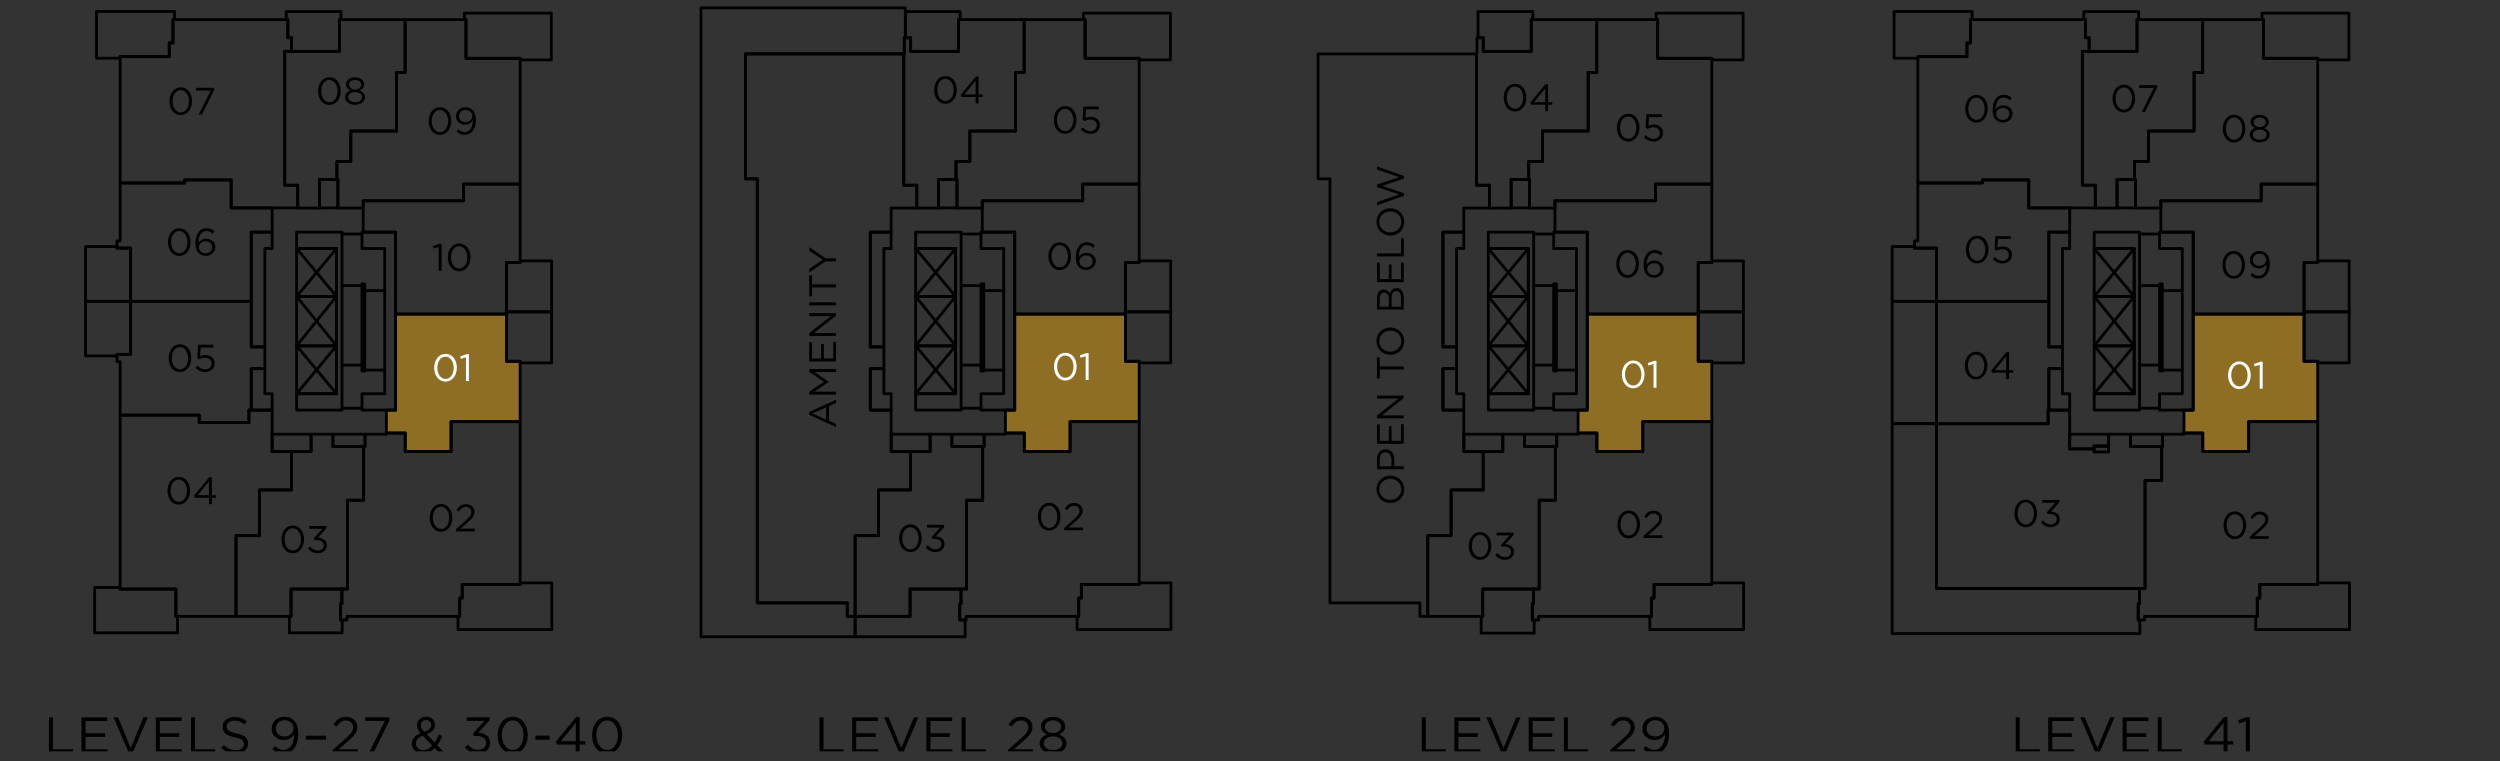 <?xml version="1.0" encoding="UTF-8"?> <svg xmlns="http://www.w3.org/2000/svg" xmlns:xlink="http://www.w3.org/1999/xlink" id="Layer_2" data-name="Layer 2" viewBox="0 0 255.12 77.7"><rect x="0" y="0" width="255.12" height="77.7" fill="#333333" stroke="none"/><defs><style> .cls-1 { clip-path: url(#clippath); } .cls-2, .cls-3, .cls-4, .cls-5 { stroke-width: 0px; } .cls-2, .cls-6 { fill: none; } .cls-3 { fill: #000; } .cls-4 { fill: #8e6e25; fill-rule: evenodd; } .cls-6 { stroke: #000; stroke-linecap: round; stroke-linejoin: round; stroke-width: .29px; } .cls-5 { fill: #fff; } </style><clipPath id="clippath"><rect class="cls-2" width="255.12" height="76.67"></rect></clipPath></defs><g id="Layer_1-2" data-name="Layer 1"><g><polygon class="cls-4" points="53.08 36.87 51.68 36.87 51.68 32.05 40.37 32.05 40.37 41.85 39.43 41.85 39.43 44.19 41.35 44.19 41.35 46.07 46.03 46.07 46.03 43.03 53.08 43.03 53.08 36.87"></polygon><polygon class="cls-4" points="116.22 36.87 114.82 36.87 114.82 32.05 103.51 32.05 103.51 41.85 102.56 41.85 102.56 44.19 104.49 44.19 104.49 46.07 109.16 46.07 109.16 43.03 116.22 43.03 116.22 36.87"></polygon><polygon class="cls-4" points="174.69 36.87 173.3 36.87 173.3 32.05 161.98 32.05 161.98 41.85 161.04 41.85 161.04 44.19 162.96 44.19 162.96 46.07 167.64 46.07 167.64 43.03 174.69 43.03 174.69 36.87"></polygon><polygon class="cls-4" points="236.52 36.87 235.12 36.87 235.12 32.05 223.81 32.05 223.81 41.85 222.87 41.85 222.87 44.19 224.79 44.19 224.79 46.07 229.47 46.07 229.47 43.03 236.52 43.03 236.52 36.87"></polygon><polygon class="cls-6" points="25.64 41.85 25.64 37.62 27.03 37.62 27.03 40.18 27.77 40.18 27.77 41.85 25.64 41.85"></polygon><polygon class="cls-6" points="25.64 35.4 25.64 23.69 27.77 23.69 27.77 25.36 27.03 25.36 27.03 35.4 25.64 35.4"></polygon><polygon class="cls-6" points="34.34 40.18 30.27 40.18 30.27 41.85 34.9 41.85 34.9 23.69 30.27 23.69 30.27 25.36 34.34 25.36 34.34 40.18"></polygon><polygon class="cls-6" points="40.37 41.85 36.94 41.85 36.94 40.18 39.26 40.18 39.26 25.36 36.94 25.36 36.94 23.69 40.37 23.69 40.37 41.85"></polygon><rect class="cls-6" x="36.94" y="28.97" width=".28" height="8.89"></rect><polygon class="cls-6" points="13.33 30.75 25.64 30.75 25.64 35.4 27.03 35.4 27.03 37.62 25.64 37.62 25.64 41.85 25.4 41.85 25.4 43.12 20.33 43.12 20.33 42.36 12.26 42.36 12.26 36.9 11.94 36.9 11.94 36.16 13.33 36.16 13.33 30.75"></polygon><polygon class="cls-6" points="12.26 42.36 20.33 42.36 20.33 43.12 25.4 43.12 25.4 41.85 27.77 41.85 27.77 46.09 29.74 46.09 29.74 50 26.47 50 26.47 54.66 24.08 54.66 24.08 62.9 17.95 62.9 17.95 60.11 12.26 60.11 12.26 42.36"></polygon><polygon class="cls-6" points="29.7 62.9 24.09 62.9 24.09 54.66 26.47 54.66 26.47 50 29.74 50 29.74 46.09 31.74 46.09 31.74 44.31 33.97 44.31 33.97 45.56 37.11 45.56 37.11 51.05 35.46 51.05 35.46 60.11 29.7 60.11 29.7 62.9"></polygon><polygon class="cls-6" points="37.11 45.56 37.25 45.56 37.25 44.31 39.43 44.31 39.43 44.19 41.35 44.19 41.35 46.07 46.03 46.07 46.03 43.03 53.08 43.03 53.08 59.64 47.17 59.64 47.17 61.03 46.91 61.03 46.91 62.9 35.41 62.9 35.41 63.27 34.76 63.27 34.76 61.61 34.89 61.61 34.89 60.11 35.46 60.11 35.46 51.05 37.11 51.05 37.11 45.56"></polygon><polygon class="cls-6" points="40.37 32.05 51.68 32.05 51.68 36.87 53.08 36.87 53.08 43.03 46.03 43.03 46.03 46.07 41.35 46.07 41.35 44.19 39.43 44.19 39.43 41.85 40.37 41.85 40.37 32.05"></polygon><polygon class="cls-6" points="40.37 32.05 40.37 23.69 37.06 23.69 37.06 20.49 47.31 20.49 47.31 18.78 53.08 18.78 53.08 26.78 51.68 26.78 51.68 32.05 40.37 32.05"></polygon><rect class="cls-6" x="32.6" y="18.31" width="1.88" height="2.91"></rect><polygon class="cls-6" points="34.48 21.23 34.48 18.31 34.38 18.31 34.38 16.48 35.8 16.48 35.8 13.37 40.46 13.37 40.46 7.4 41.34 7.4 41.34 2 47.55 2 47.55 5.95 53.08 5.95 53.08 18.78 47.31 18.78 47.31 20.49 37.06 20.49 37.06 21.23 34.48 21.23"></polygon><polygon class="cls-6" points="32.6 21.23 30.38 21.23 30.38 18.9 29.06 18.9 29.06 5.24 34.64 5.24 34.64 2 41.34 2 41.34 7.4 40.46 7.4 40.46 13.37 35.8 13.37 35.8 16.48 34.38 16.48 34.38 18.31 32.6 18.31 32.6 21.23"></polygon><polygon class="cls-6" points="17.65 2 29.37 2 29.37 3.85 29.75 3.85 29.75 5.24 29.05 5.24 29.05 18.9 30.38 18.9 30.38 21.22 23.59 21.22 23.59 18.36 18.85 18.36 18.85 18.67 12.26 18.67 12.26 5.78 17.27 5.78 17.27 4.38 17.65 4.38 17.65 2"></polygon><polygon class="cls-6" points="13.33 30.75 13.33 25.32 11.94 25.32 11.94 24.58 12.26 24.58 12.26 18.67 18.85 18.67 18.85 18.36 23.59 18.36 23.59 21.22 27.77 21.22 27.77 23.69 25.64 23.69 25.64 30.75 13.33 30.75"></polygon><rect class="cls-6" x="33.97" y="44.31" width="3.28" height="1.24"></rect><rect class="cls-6" x="27.77" y="44.31" width="3.98" height="1.77"></rect><rect class="cls-6" x="30.27" y="35.29" width="4.08" height="4.89"></rect><rect class="cls-6" x="30.27" y="30.25" width="4.08" height="5.05"></rect><rect class="cls-6" x="30.27" y="25.36" width="4.08" height="4.89"></rect><line class="cls-6" x1="34.9" y1="41.66" x2="36.94" y2="41.66"></line><line class="cls-6" x1="34.9" y1="23.88" x2="36.94" y2="23.88"></line><polygon class="cls-6" points="88.81 41.85 88.81 37.62 90.2 37.62 90.2 40.18 90.94 40.18 90.94 41.85 88.81 41.85"></polygon><polygon class="cls-6" points="88.81 35.4 88.81 23.69 90.94 23.69 90.94 25.36 90.2 25.36 90.2 35.4 88.81 35.4"></polygon><polygon class="cls-6" points="97.52 40.18 93.44 40.18 93.44 41.85 98.08 41.85 98.08 23.69 93.44 23.69 93.44 25.36 97.52 25.36 97.52 40.18"></polygon><polygon class="cls-6" points="103.55 41.85 100.11 41.85 100.11 40.18 102.43 40.18 102.43 25.36 100.11 25.36 100.11 23.69 103.55 23.69 103.55 41.85"></polygon><rect class="cls-6" x="100.11" y="28.97" width=".28" height="8.89"></rect><polygon class="cls-6" points="92.87 62.9 87.26 62.9 87.26 54.66 89.65 54.66 89.65 50 92.92 50 92.92 46.09 94.92 46.09 94.92 44.31 97.14 44.31 97.14 45.56 100.28 45.56 100.28 51.05 98.63 51.05 98.63 60.11 92.87 60.11 92.87 62.9"></polygon><polygon class="cls-6" points="100.28 45.56 100.43 45.56 100.43 44.31 102.6 44.31 102.6 44.19 104.53 44.19 104.53 46.07 109.2 46.07 109.2 43.03 116.25 43.03 116.25 59.64 110.35 59.64 110.35 61.03 110.08 61.03 110.08 62.9 98.59 62.9 98.59 63.27 97.94 63.27 97.94 61.61 98.07 61.61 98.07 60.11 98.63 60.11 98.63 51.05 100.28 51.05 100.28 45.56"></polygon><polygon class="cls-6" points="103.55 32.05 114.86 32.05 114.86 36.87 116.25 36.87 116.25 43.03 109.2 43.03 109.2 46.07 104.53 46.07 104.53 44.19 102.6 44.19 102.6 41.85 103.55 41.85 103.55 32.05"></polygon><polygon class="cls-6" points="103.55 32.05 103.55 23.69 100.24 23.69 100.24 20.49 110.49 20.49 110.49 18.78 116.25 18.78 116.25 26.78 114.86 26.78 114.86 32.05 103.55 32.05"></polygon><rect class="cls-6" x="95.77" y="18.31" width="1.88" height="2.91"></rect><polygon class="cls-6" points="97.66 21.23 97.66 18.31 97.56 18.31 97.56 16.48 98.97 16.48 98.97 13.37 103.63 13.37 103.63 7.4 104.51 7.4 104.51 2 110.73 2 110.73 5.95 116.25 5.95 116.25 18.78 110.49 18.78 110.49 20.49 100.24 20.49 100.24 21.23 97.66 21.23"></polygon><polygon class="cls-6" points="95.77 21.23 93.56 21.23 93.56 18.9 92.23 18.9 92.23 5.5 92.28 5.5 92.28 3.85 92.93 3.85 92.93 5.24 97.82 5.24 97.82 2 104.51 2 104.51 7.4 103.63 7.4 103.63 13.37 98.97 13.37 98.97 16.48 97.56 16.48 97.56 18.31 95.77 18.31 95.77 21.23"></polygon><rect class="cls-6" x="97.14" y="44.31" width="3.28" height="1.24"></rect><rect class="cls-6" x="90.94" y="44.31" width="3.98" height="1.77"></rect><rect class="cls-6" x="93.44" y="35.29" width="4.08" height="4.89"></rect><rect class="cls-6" x="93.44" y="30.25" width="4.08" height="5.05"></rect><rect class="cls-6" x="93.44" y="25.36" width="4.08" height="4.89"></rect><line class="cls-6" x1="98.08" y1="41.66" x2="100.11" y2="41.66"></line><line class="cls-6" x1="98.08" y1="23.88" x2="100.11" y2="23.88"></line><polygon class="cls-6" points="90.94 23.69 90.94 21.23 93.56 21.23 93.56 18.9 92.23 18.9 92.23 5.5 76.07 5.5 76.07 18.25 77.28 18.25 77.28 61.52 86.46 61.52 86.46 62.9 87.26 62.9 87.26 54.66 89.65 54.66 89.65 50 92.92 50 92.92 46.09 90.94 46.09 90.94 41.85 88.81 41.85 88.81 37.62 90.2 37.62 90.2 35.4 88.81 35.4 88.81 23.69 90.94 23.69"></polygon><polygon class="cls-6" points="209.08 41.85 209.08 37.62 210.47 37.62 210.47 40.18 211.21 40.18 211.21 41.85 209.08 41.85"></polygon><polygon class="cls-6" points="209.08 35.4 209.08 23.69 211.21 23.69 211.21 25.36 210.47 25.36 210.47 35.4 209.08 35.4"></polygon><polygon class="cls-6" points="217.79 40.18 213.71 40.18 213.71 41.85 218.34 41.85 218.34 23.69 213.71 23.69 213.71 25.36 217.79 25.36 217.79 40.18"></polygon><polygon class="cls-6" points="223.81 41.85 220.38 41.85 220.38 40.18 222.7 40.18 222.7 25.36 220.38 25.36 220.38 23.69 223.81 23.69 223.81 41.85"></polygon><rect class="cls-6" x="220.38" y="28.97" width=".28" height="8.89"></rect><polygon class="cls-6" points="220.59 45.56 220.69 45.56 220.69 44.31 222.87 44.31 222.87 44.19 224.79 44.19 224.79 46.07 229.47 46.07 229.47 43.03 236.52 43.03 236.52 59.64 230.61 59.64 230.61 61.03 230.35 61.03 230.35 62.9 218.85 62.9 218.85 63.27 218.2 63.27 218.2 61.61 218.33 61.61 218.33 60.05 218.9 60.05 218.9 49.03 220.59 49.03 220.59 45.56"></polygon><polygon class="cls-6" points="223.81 32.05 235.13 32.05 235.13 36.87 236.52 36.87 236.52 43.03 229.47 43.03 229.47 46.07 224.79 46.07 224.79 44.19 222.87 44.19 222.87 41.85 223.81 41.85 223.81 32.05"></polygon><polygon class="cls-6" points="223.81 32.05 223.81 23.69 220.51 23.69 220.51 20.49 230.75 20.49 230.75 18.78 236.52 18.78 236.52 26.78 235.13 26.78 235.13 32.05 223.81 32.05"></polygon><rect class="cls-6" x="216.04" y="18.31" width="1.88" height="2.91"></rect><polygon class="cls-6" points="217.92 21.23 217.92 18.31 217.82 18.31 217.82 16.48 219.24 16.48 219.24 13.37 223.9 13.37 223.9 7.4 224.78 7.4 224.78 2 230.99 2 230.99 5.95 236.52 5.95 236.52 18.78 230.75 18.78 230.75 20.49 220.51 20.49 220.51 21.23 217.92 21.23"></polygon><polygon class="cls-6" points="216.04 21.23 213.82 21.23 213.82 18.9 212.5 18.9 212.5 5.24 218.08 5.24 218.08 2 224.78 2 224.78 7.4 223.9 7.4 223.9 13.37 219.24 13.37 219.24 16.48 217.82 16.48 217.82 18.31 216.04 18.31 216.04 21.23"></polygon><polygon class="cls-6" points="201.09 2 212.82 2 212.82 3.85 213.19 3.85 213.19 5.24 212.5 5.24 212.5 18.9 213.82 18.9 213.82 21.22 207.03 21.22 207.03 18.36 202.3 18.36 202.3 18.67 195.71 18.67 195.71 5.78 200.72 5.78 200.72 4.38 201.09 4.38 201.09 2"></polygon><polygon class="cls-6" points="197.62 30.75 197.62 25.32 195.38 25.32 195.38 24.58 195.71 24.58 195.71 18.67 202.3 18.67 202.3 18.36 207.03 18.36 207.03 21.22 211.21 21.22 211.21 23.69 209.08 23.69 209.08 30.75 197.62 30.75"></polygon><rect class="cls-6" x="217.41" y="44.31" width="3.28" height="1.24"></rect><rect class="cls-6" x="213.71" y="35.29" width="4.08" height="4.89"></rect><rect class="cls-6" x="213.71" y="30.25" width="4.08" height="5.05"></rect><rect class="cls-6" x="213.71" y="25.36" width="4.08" height="4.89"></rect><line class="cls-6" x1="218.34" y1="41.66" x2="220.38" y2="41.66"></line><line class="cls-6" x1="218.34" y1="23.88" x2="220.38" y2="23.88"></line><polygon class="cls-6" points="197.62 30.75 209.08 30.75 209.08 35.4 210.47 35.4 210.47 37.62 209.08 37.62 209.08 41.85 209.01 41.85 209.01 43.24 197.62 43.24 197.62 30.75"></polygon><polygon class="cls-6" points="197.62 43.24 209.01 43.24 209.01 41.85 211.21 41.85 211.21 45.81 213.69 45.81 213.69 45.52 215.18 45.52 215.18 44.31 217.41 44.31 217.41 45.56 220.6 45.56 220.6 49.03 218.9 49.03 218.9 60.05 197.62 60.05 197.62 43.24"></polygon><rect class="cls-6" x="213.69" y="45.52" width="1.49" height=".6"></rect><polygon class="cls-6" points="215.18 44.31 211.21 44.31 211.21 45.81 213.69 45.81 213.69 45.52 215.18 45.52 215.18 44.31"></polygon><polygon class="cls-6" points="147.25 41.85 147.25 37.62 148.64 37.62 148.64 40.18 149.38 40.18 149.38 41.85 147.25 41.85"></polygon><polygon class="cls-6" points="147.25 35.4 147.25 23.69 149.38 23.69 149.38 25.36 148.64 25.36 148.64 35.4 147.25 35.4"></polygon><polygon class="cls-6" points="155.96 40.18 151.88 40.18 151.88 41.85 156.51 41.85 156.51 23.69 151.88 23.69 151.88 25.36 155.96 25.36 155.96 40.18"></polygon><polygon class="cls-6" points="161.98 41.85 158.55 41.85 158.55 40.18 160.87 40.18 160.87 25.36 158.55 25.36 158.55 23.69 161.98 23.69 161.98 41.85"></polygon><rect class="cls-6" x="158.55" y="28.97" width=".28" height="8.89"></rect><polygon class="cls-6" points="151.31 62.9 145.7 62.9 145.7 54.66 148.08 54.66 148.08 50 151.35 50 151.35 46.09 153.36 46.09 153.36 44.31 155.58 44.31 155.58 45.56 158.72 45.56 158.72 51.05 157.07 51.05 157.07 60.11 151.31 60.11 151.31 62.9"></polygon><polygon class="cls-6" points="158.72 45.56 158.87 45.56 158.87 44.31 161.04 44.31 161.04 44.19 162.96 44.19 162.96 46.07 167.64 46.07 167.64 43.03 174.69 43.03 174.69 59.64 168.79 59.64 168.79 61.03 168.52 61.03 168.52 62.9 157.02 62.9 157.02 63.27 156.37 63.27 156.37 61.61 156.5 61.61 156.5 60.11 157.07 60.11 157.07 51.05 158.72 51.05 158.72 45.56"></polygon><polygon class="cls-6" points="161.98 32.05 173.3 32.05 173.3 36.87 174.69 36.87 174.69 43.03 167.64 43.03 167.64 46.07 162.96 46.07 162.96 44.19 161.04 44.19 161.04 41.85 161.98 41.85 161.98 32.05"></polygon><polygon class="cls-6" points="161.98 32.05 161.98 23.69 158.68 23.69 158.68 20.49 168.93 20.49 168.93 18.78 174.69 18.78 174.69 26.78 173.3 26.78 173.3 32.05 161.98 32.05"></polygon><rect class="cls-6" x="154.21" y="18.31" width="1.88" height="2.91"></rect><polygon class="cls-6" points="156.09 21.23 156.09 18.31 156 18.31 156 16.48 157.41 16.48 157.41 13.37 162.07 13.37 162.07 7.4 162.95 7.4 162.95 2 169.16 2 169.16 5.95 174.69 5.95 174.69 18.78 168.93 18.78 168.93 20.49 158.68 20.49 158.68 21.23 156.09 21.23"></polygon><polygon class="cls-6" points="154.21 21.23 152 21.23 152 18.9 150.67 18.9 150.67 5.5 150.72 5.5 150.72 3.85 151.36 3.85 151.36 5.24 156.26 5.24 156.26 2 162.95 2 162.95 7.4 162.07 7.4 162.07 13.37 157.41 13.37 157.41 16.48 156 16.48 156 18.31 154.21 18.31 154.21 21.23"></polygon><rect class="cls-6" x="155.58" y="44.31" width="3.28" height="1.24"></rect><rect class="cls-6" x="149.38" y="44.31" width="3.98" height="1.77"></rect><rect class="cls-6" x="151.88" y="35.29" width="4.08" height="4.89"></rect><rect class="cls-6" x="151.88" y="30.25" width="4.08" height="5.05"></rect><rect class="cls-6" x="151.88" y="25.36" width="4.08" height="4.89"></rect><line class="cls-6" x1="156.51" y1="41.66" x2="158.55" y2="41.66"></line><line class="cls-6" x1="156.51" y1="23.88" x2="158.55" y2="23.88"></line><polygon class="cls-6" points="149.38 23.69 149.38 21.23 152 21.23 152 18.9 150.67 18.9 150.67 5.5 134.51 5.5 134.51 18.25 135.72 18.25 135.72 61.52 144.9 61.52 144.9 62.9 145.7 62.9 145.7 54.66 148.08 54.66 148.08 50 151.36 50 151.36 46.09 149.38 46.09 149.38 41.85 147.25 41.85 147.25 37.62 148.64 37.62 148.64 35.4 147.25 35.4 147.25 23.69 149.38 23.69"></polygon><polygon class="cls-6" points="56.26 1.34 47.39 1.34 47.39 2 47.55 2 47.55 5.95 53.08 5.95 53.08 6.11 56.26 6.11 56.26 1.34"></polygon><polygon class="cls-6" points="56.29 26.62 53.08 26.62 53.08 26.78 51.68 26.78 51.68 31.82 56.29 31.82 56.29 26.62"></polygon><polygon class="cls-6" points="56.29 31.82 51.68 31.82 51.68 36.87 53.08 36.87 53.08 37.03 56.29 37.03 56.29 31.82"></polygon><polygon class="cls-6" points="56.31 59.48 53.08 59.48 53.08 59.64 47.17 59.64 47.17 61.03 46.91 61.03 46.91 62.9 46.74 62.9 46.74 64.25 56.31 64.25 56.31 59.48"></polygon><polygon class="cls-6" points="34.92 63.27 34.76 63.27 34.76 61.61 34.89 61.61 34.89 60.11 29.7 60.11 29.7 62.9 29.53 62.9 29.53 64.58 34.92 64.58 34.92 63.27"></polygon><polygon class="cls-6" points="17.95 60.11 12.26 60.11 12.26 59.95 9.66 59.95 9.66 64.58 18.12 64.58 18.12 62.9 17.95 62.9 17.95 60.11"></polygon><polygon class="cls-6" points="13.33 30.75 8.73 30.75 8.73 36.32 11.94 36.32 11.94 36.16 13.33 36.16 13.33 30.75"></polygon><polygon class="cls-6" points="13.33 25.32 11.94 25.32 11.94 25.16 8.73 25.16 8.73 30.75 13.33 30.75 13.33 25.32"></polygon><polygon class="cls-6" points="17.65 2 17.81 2 17.81 1.17 9.85 1.17 9.85 5.94 12.26 5.94 12.26 5.78 17.27 5.78 17.27 4.38 17.65 4.38 17.65 2"></polygon><polygon class="cls-6" points="34.64 2 34.8 2 34.8 1.18 29.21 1.18 29.21 2 29.37 2 29.37 3.85 29.75 3.85 29.75 5.24 34.64 5.24 34.64 2"></polygon><line class="cls-6" x1="34.9" y1="29.15" x2="36.94" y2="29.15"></line><line class="cls-6" x1="37.21" y1="29.66" x2="39.26" y2="29.66"></line><line class="cls-6" x1="34.9" y1="37.26" x2="36.94" y2="37.26"></line><line class="cls-6" x1="37.21" y1="37.77" x2="39.26" y2="37.77"></line><polygon class="cls-6" points="119.44 1.34 110.56 1.34 110.56 2 110.73 2 110.73 5.95 116.25 5.95 116.25 6.11 119.44 6.11 119.44 1.34"></polygon><polygon class="cls-6" points="119.47 26.62 116.25 26.62 116.25 26.78 114.86 26.78 114.86 31.82 119.47 31.82 119.47 26.62"></polygon><polygon class="cls-6" points="119.47 31.82 114.86 31.82 114.86 36.87 116.25 36.87 116.25 37.03 119.47 37.03 119.47 31.82"></polygon><polygon class="cls-6" points="119.49 59.48 116.25 59.48 116.25 59.64 110.35 59.64 110.35 61.03 110.08 61.03 110.08 62.9 109.92 62.9 109.92 64.25 119.49 64.25 119.49 59.48"></polygon><polygon class="cls-6" points="97.82 2 97.98 2 97.98 1.18 92.39 1.18 92.39 3.85 92.93 3.85 92.93 5.24 97.82 5.24 97.82 2"></polygon><line class="cls-6" x1="98.08" y1="29.15" x2="100.11" y2="29.15"></line><line class="cls-6" x1="100.39" y1="29.66" x2="102.44" y2="29.66"></line><line class="cls-6" x1="98.08" y1="37.26" x2="100.11" y2="37.26"></line><line class="cls-6" x1="100.39" y1="37.77" x2="102.44" y2="37.77"></line><polygon class="cls-6" points="87.26 62.9 87.26 64.98 98.49 64.98 98.49 63.27 97.94 63.27 97.94 61.61 98.07 61.61 98.07 60.11 92.87 60.11 92.87 62.9 87.26 62.9"></polygon><polygon class="cls-6" points="71.53 .8 92.39 .8 92.39 3.85 92.28 3.85 92.28 5.5 76.07 5.5 76.07 18.25 77.28 18.25 77.28 61.52 86.46 61.52 86.46 62.9 87.26 62.9 87.26 64.98 71.53 64.98 71.53 .8"></polygon><polygon class="cls-6" points="239.7 1.34 230.83 1.34 230.83 2 230.99 2 230.99 5.95 236.52 5.95 236.52 6.11 239.7 6.11 239.7 1.34"></polygon><polygon class="cls-6" points="239.73 26.62 236.52 26.62 236.52 26.78 235.12 26.78 235.12 31.82 239.73 31.82 239.73 26.62"></polygon><polygon class="cls-6" points="239.73 31.82 235.12 31.82 235.12 36.87 236.52 36.87 236.52 37.03 239.73 37.03 239.73 31.82"></polygon><polygon class="cls-6" points="239.76 59.48 236.52 59.48 236.52 59.64 230.61 59.64 230.61 61.03 230.35 61.03 230.35 62.9 230.19 62.9 230.19 64.25 239.76 64.25 239.76 59.48"></polygon><polygon class="cls-6" points="201.09 2 201.25 2 201.25 1.17 193.29 1.17 193.29 5.94 195.71 5.94 195.71 5.78 200.72 5.78 200.72 4.38 201.09 4.38 201.09 2"></polygon><polygon class="cls-6" points="218.08 2 218.25 2 218.25 1.18 212.65 1.18 212.65 2 212.82 2 212.82 3.85 213.19 3.85 213.19 5.24 218.08 5.24 218.08 2"></polygon><line class="cls-6" x1="218.34" y1="29.15" x2="220.38" y2="29.15"></line><line class="cls-6" x1="220.66" y1="29.66" x2="222.7" y2="29.66"></line><line class="cls-6" x1="218.34" y1="37.26" x2="220.38" y2="37.26"></line><line class="cls-6" x1="220.66" y1="37.77" x2="222.7" y2="37.77"></line><rect class="cls-6" x="193.09" y="30.75" width="4.53" height="12.48"></rect><polygon class="cls-6" points="197.62 43.24 193.09 43.24 193.09 64.66 218.37 64.66 218.37 63.27 218.2 63.27 218.2 61.61 218.33 61.61 218.33 60.05 197.62 60.05 197.62 43.24"></polygon><polygon class="cls-6" points="193.09 30.75 193.09 25.16 195.38 25.16 195.38 25.32 197.62 25.32 197.62 30.75 193.09 30.75"></polygon><polygon class="cls-6" points="177.88 1.34 169 1.34 169 2 169.16 2 169.16 5.95 174.69 5.95 174.69 6.11 177.88 6.11 177.88 1.34"></polygon><polygon class="cls-6" points="177.91 26.62 174.69 26.62 174.69 26.78 173.3 26.78 173.3 31.82 177.91 31.82 177.91 26.62"></polygon><polygon class="cls-6" points="177.91 31.82 173.3 31.82 173.3 36.87 174.69 36.87 174.69 37.03 177.91 37.03 177.91 31.82"></polygon><polygon class="cls-6" points="177.93 59.48 174.69 59.48 174.69 59.64 168.79 59.64 168.79 61.03 168.52 61.03 168.52 62.9 168.36 62.9 168.36 64.25 177.93 64.25 177.93 59.48"></polygon><polygon class="cls-6" points="156.26 2 156.42 2 156.42 1.18 150.83 1.18 150.83 3.85 151.36 3.85 151.36 5.24 156.26 5.24 156.26 2"></polygon><line class="cls-6" x1="156.51" y1="29.15" x2="158.55" y2="29.15"></line><line class="cls-6" x1="158.83" y1="29.66" x2="160.87" y2="29.66"></line><line class="cls-6" x1="156.51" y1="37.26" x2="158.55" y2="37.26"></line><line class="cls-6" x1="158.83" y1="37.77" x2="160.87" y2="37.77"></line><polygon class="cls-6" points="151.15 62.9 151.15 64.61 156.56 64.61 156.56 63.27 156.37 63.27 156.37 61.61 156.5 61.61 156.5 60.11 151.31 60.11 151.31 62.9 151.15 62.9"></polygon><line class="cls-6" x1="30.27" y1="35.29" x2="34.34" y2="40.18"></line><line class="cls-6" x1="30.27" y1="40.18" x2="34.34" y2="35.29"></line><line class="cls-6" x1="30.27" y1="30.25" x2="34.34" y2="35.29"></line><line class="cls-6" x1="30.27" y1="35.29" x2="34.34" y2="30.24"></line><line class="cls-6" x1="30.27" y1="30.25" x2="34.34" y2="25.36"></line><line class="cls-6" x1="30.27" y1="25.36" x2="34.34" y2="30.25"></line><line class="cls-6" x1="93.44" y1="35.29" x2="97.52" y2="40.18"></line><line class="cls-6" x1="93.44" y1="40.18" x2="97.52" y2="35.29"></line><line class="cls-6" x1="93.44" y1="30.25" x2="97.52" y2="35.29"></line><line class="cls-6" x1="93.44" y1="35.29" x2="97.52" y2="30.24"></line><line class="cls-6" x1="93.44" y1="30.25" x2="97.52" y2="25.36"></line><line class="cls-6" x1="93.44" y1="25.36" x2="97.52" y2="30.25"></line><line class="cls-6" x1="213.71" y1="35.29" x2="217.79" y2="40.18"></line><line class="cls-6" x1="213.71" y1="40.18" x2="217.79" y2="35.29"></line><line class="cls-6" x1="213.71" y1="30.25" x2="217.79" y2="35.29"></line><line class="cls-6" x1="213.71" y1="35.29" x2="217.79" y2="30.24"></line><line class="cls-6" x1="213.71" y1="30.25" x2="217.79" y2="25.36"></line><line class="cls-6" x1="213.71" y1="25.36" x2="217.79" y2="30.25"></line><line class="cls-6" x1="151.88" y1="35.29" x2="155.96" y2="40.18"></line><line class="cls-6" x1="151.88" y1="40.18" x2="155.96" y2="35.29"></line><line class="cls-6" x1="151.88" y1="30.25" x2="155.96" y2="35.29"></line><line class="cls-6" x1="151.88" y1="35.29" x2="155.96" y2="30.24"></line><line class="cls-6" x1="151.88" y1="30.25" x2="155.96" y2="25.36"></line><line class="cls-6" x1="151.88" y1="25.36" x2="155.96" y2="30.25"></line><g class="cls-1"><g><path class="cls-3" d="M4.99,73.2h.41v3.26h2.05v.38h-2.46v-3.64Z"></path><path class="cls-3" d="M10.95,73.58h-2.22v1.24h1.99v.38h-1.99v1.27h2.25v.38h-2.66v-3.64h2.63v.38Z"></path><path class="cls-3" d="M14.65,73.2h.44l-1.57,3.67h-.36l-1.57-3.67h.46l1.29,3.14,1.3-3.14Z"></path><path class="cls-3" d="M18.53,73.58h-2.22v1.24h1.99v.38h-1.99v1.27h2.25v.38h-2.66v-3.64h2.63v.38Z"></path><path class="cls-3" d="M19.49,73.2h.41v3.26h2.05v.38h-2.46v-3.64Z"></path><path class="cls-3" d="M24.12,74.83c.81.18,1.19.47,1.19,1.04,0,.63-.52,1.04-1.24,1.04-.58,0-1.05-.19-1.49-.58l.25-.3c.38.34.74.52,1.25.52s.81-.25.81-.62c0-.34-.18-.54-.95-.7-.84-.18-1.22-.45-1.22-1.06s.5-1,1.2-1c.53,0,.91.15,1.28.45l-.24.32c-.34-.28-.68-.4-1.05-.4-.47,0-.78.26-.78.59s.19.54.99.71Z"></path><path class="cls-3" d="M28.93,76.91c-.47,0-.82-.19-1.12-.45l.24-.32c.3.26.57.39.89.39.66,0,1.1-.67,1.08-1.6-.2.32-.53.58-1.03.58-.75,0-1.27-.47-1.27-1.13,0-.7.54-1.24,1.31-1.24.42,0,.72.14.96.38.29.29.45.68.45,1.42,0,1.16-.61,1.98-1.51,1.98ZM29.02,73.5c-.55,0-.87.4-.87.86s.36.8.9.8.91-.41.91-.83c0-.47-.38-.83-.93-.83Z"></path><path class="cls-3" d="M31.2,75.48v-.4h2.07v.4h-2.07Z"></path><path class="cls-3" d="M34.32,74.15l-.3-.22c.33-.49.67-.78,1.31-.78s1.13.44,1.13,1.04c0,.54-.28.86-.92,1.42l-.97.86h1.93v.38h-2.54v-.32l1.32-1.17c.56-.5.76-.78.76-1.14,0-.43-.34-.7-.73-.7-.42,0-.69.22-.98.62Z"></path><path class="cls-3" d="M37.28,73.2h2.47v.31l-1.65,3.33h-.46l1.64-3.27h-2v-.38Z"></path><path class="cls-3" d="M44.93,76.92l-.57-.59c-.33.36-.72.57-1.19.57-.66,0-1.14-.41-1.14-1.02,0-.49.32-.84.88-1.06-.25-.29-.36-.51-.36-.81,0-.48.39-.87.96-.87.51,0,.88.36.88.83s-.33.76-.86.95l.83.85c.16-.23.31-.51.44-.81l.34.16c-.16.34-.33.66-.53.92l.63.65-.31.24ZM43.14,75.07c-.48.18-.7.47-.7.79,0,.4.31.69.76.69.34,0,.65-.18.91-.47l-.97-1ZM43.49,73.48c-.33,0-.55.23-.55.53,0,.22.09.38.36.68.46-.16.7-.38.7-.7,0-.3-.22-.51-.51-.51Z"></path><path class="cls-3" d="M47.63,73.57v-.37h2.33v.3l-1.14,1.27c.64.05,1.2.36,1.2,1.03s-.54,1.1-1.22,1.1c-.61,0-1.06-.27-1.36-.65l.3-.27c.28.34.62.54,1.07.54s.8-.28.8-.71c0-.46-.42-.71-1.02-.71h-.23l-.08-.25,1.15-1.29h-1.78Z"></path><path class="cls-3" d="M52.32,76.91c-.94,0-1.54-.85-1.54-1.88s.6-1.89,1.55-1.89,1.53.85,1.53,1.88-.6,1.89-1.54,1.89ZM52.32,73.52c-.68,0-1.11.7-1.11,1.5s.44,1.51,1.12,1.51,1.1-.7,1.1-1.5-.43-1.51-1.11-1.51Z"></path><path class="cls-3" d="M54.63,75.49v-.42h1.45v.42h-1.45Z"></path><path class="cls-3" d="M59.15,73.18v2.46h.57v.34h-.57v.86h-.4v-.86h-1.92l-.1-.3,2.06-2.51h.36ZM58.76,73.76l-1.53,1.88h1.53v-1.88Z"></path><path class="cls-3" d="M61.96,76.91c-.94,0-1.54-.85-1.54-1.88s.6-1.89,1.55-1.89,1.53.85,1.53,1.88-.6,1.89-1.54,1.89ZM61.96,73.52c-.68,0-1.11.7-1.11,1.5s.44,1.51,1.12,1.51,1.1-.7,1.1-1.5-.43-1.51-1.11-1.51Z"></path></g><g><path class="cls-3" d="M83.63,73.2h.41v3.26h2.05v.38h-2.46v-3.64Z"></path><path class="cls-3" d="M89.59,73.58h-2.22v1.24h1.99v.38h-1.99v1.27h2.25v.38h-2.66v-3.64h2.63v.38Z"></path><path class="cls-3" d="M93.28,73.2h.44l-1.57,3.67h-.36l-1.57-3.67h.46l1.29,3.14,1.3-3.14Z"></path><path class="cls-3" d="M97.17,73.58h-2.22v1.24h1.99v.38h-1.99v1.27h2.25v.38h-2.66v-3.64h2.63v.38Z"></path><path class="cls-3" d="M98.13,73.2h.41v3.26h2.05v.38h-2.46v-3.64Z"></path><path class="cls-3" d="M103.22,74.15l-.3-.22c.33-.49.67-.78,1.31-.78s1.13.44,1.13,1.04c0,.54-.28.86-.92,1.42l-.97.86h1.93v.38h-2.54v-.32l1.32-1.17c.56-.5.76-.78.76-1.14,0-.43-.34-.7-.73-.7-.42,0-.69.22-.98.62Z"></path><path class="cls-3" d="M107.46,76.9c-.78,0-1.37-.42-1.37-1.04,0-.44.31-.74.75-.9-.34-.16-.62-.42-.62-.84,0-.57.58-.97,1.24-.97s1.24.4,1.24.97c0,.43-.29.69-.62.84.43.16.75.46.75.9,0,.62-.59,1.04-1.37,1.04ZM107.46,75.15c-.53,0-.95.29-.95.7,0,.38.35.69.95.69s.95-.31.95-.69c0-.41-.42-.7-.95-.7ZM107.46,73.51c-.47,0-.83.26-.83.63,0,.4.37.67.83.67s.83-.27.83-.67c0-.36-.36-.63-.83-.63Z"></path></g><g><path class="cls-3" d="M205.7,73.2h.41v3.26h2.05v.38h-2.46v-3.64Z"></path><path class="cls-3" d="M211.65,73.58h-2.22v1.24h1.99v.38h-1.99v1.27h2.25v.38h-2.66v-3.64h2.63v.38Z"></path><path class="cls-3" d="M215.35,73.2h.44l-1.57,3.67h-.36l-1.57-3.67h.46l1.29,3.14,1.3-3.14Z"></path><path class="cls-3" d="M219.24,73.58h-2.22v1.24h1.99v.38h-1.99v1.27h2.25v.38h-2.66v-3.64h2.63v.38Z"></path><path class="cls-3" d="M220.19,73.2h.41v3.26h2.05v.38h-2.46v-3.64Z"></path><path class="cls-3" d="M227.31,73.18v2.46h.57v.34h-.57v.86h-.4v-.86h-1.92l-.1-.3,2.06-2.51h.36ZM226.91,73.76l-1.53,1.88h1.53v-1.88Z"></path><path class="cls-3" d="M229.29,73.18h.3v3.67h-.41v-3.24l-.69.21-.1-.33.89-.31Z"></path></g><g><path class="cls-3" d="M145.09,73.2h.41v3.26h2.05v.38h-2.46v-3.64Z"></path><path class="cls-3" d="M151.05,73.58h-2.22v1.24h1.99v.38h-1.99v1.27h2.25v.38h-2.66v-3.64h2.63v.38Z"></path><path class="cls-3" d="M154.74,73.2h.44l-1.57,3.67h-.36l-1.57-3.67h.46l1.29,3.14,1.3-3.14Z"></path><path class="cls-3" d="M158.63,73.58h-2.22v1.24h1.99v.38h-1.99v1.27h2.25v.38h-2.66v-3.64h2.63v.38Z"></path><path class="cls-3" d="M159.59,73.2h.41v3.26h2.05v.38h-2.46v-3.64Z"></path><path class="cls-3" d="M164.68,74.15l-.3-.22c.33-.49.67-.78,1.31-.78s1.13.44,1.13,1.04c0,.54-.28.86-.92,1.42l-.97.86h1.93v.38h-2.54v-.32l1.32-1.17c.56-.5.76-.78.76-1.14,0-.43-.34-.7-.73-.7-.42,0-.69.22-.98.62Z"></path><path class="cls-3" d="M168.81,76.91c-.47,0-.82-.19-1.12-.45l.24-.32c.3.26.57.39.89.39.66,0,1.1-.67,1.08-1.6-.2.32-.53.58-1.03.58-.75,0-1.27-.47-1.27-1.13,0-.7.54-1.24,1.31-1.24.42,0,.72.14.96.38.29.29.45.68.45,1.42,0,1.16-.61,1.98-1.51,1.98ZM168.9,73.5c-.55,0-.87.4-.87.86s.36.8.9.8.91-.41.91-.83c0-.47-.38-.83-.93-.83Z"></path></g></g><g><path class="cls-3" d="M29.87,56.46c-.71,0-1.15-.64-1.15-1.41s.45-1.42,1.16-1.42,1.15.64,1.15,1.41-.45,1.42-1.16,1.42ZM29.87,53.91c-.51,0-.83.52-.83,1.13s.33,1.14.84,1.14.83-.53.83-1.13-.32-1.14-.84-1.14Z"></path><path class="cls-3" d="M31.56,53.96v-.28h1.75v.23l-.86.95c.48.04.9.27.9.77s-.41.83-.91.83c-.46,0-.8-.2-1.02-.49l.22-.2c.21.26.46.41.8.41s.6-.21.6-.54c0-.34-.31-.53-.77-.53h-.18l-.06-.18.86-.97h-1.34Z"></path></g><g><path class="cls-3" d="M18.24,51.49c-.71,0-1.15-.64-1.15-1.41s.45-1.42,1.16-1.42,1.15.64,1.15,1.41-.45,1.42-1.16,1.42ZM18.24,48.94c-.51,0-.83.52-.83,1.13s.33,1.14.84,1.14.83-.53.83-1.13-.32-1.14-.84-1.14Z"></path><path class="cls-3" d="M21.62,48.69v1.85h.43v.26h-.43v.65h-.3v-.65h-1.44l-.08-.22,1.55-1.88h.27ZM21.32,49.12l-1.15,1.41h1.15v-1.41Z"></path></g><g><path class="cls-3" d="M18.36,37.96c-.71,0-1.15-.64-1.15-1.41s.45-1.42,1.16-1.42,1.15.64,1.15,1.41-.45,1.42-1.16,1.42ZM18.36,35.42c-.51,0-.83.52-.83,1.13s.33,1.14.84,1.14.83-.53.83-1.13-.32-1.14-.84-1.14Z"></path><path class="cls-3" d="M20.21,35.18h1.57v.29h-1.3l-.06.88c.16-.07.31-.12.54-.12.53,0,.95.32.95.84s-.41.9-.98.9c-.39,0-.73-.19-.98-.43l.2-.22c.24.23.5.38.78.38.39,0,.66-.26.66-.61s-.28-.58-.68-.58c-.23,0-.41.07-.57.16l-.21-.14.08-1.33Z"></path></g><g><path class="cls-3" d="M18.29,26.12c-.71,0-1.15-.64-1.15-1.41s.45-1.42,1.16-1.42,1.15.64,1.15,1.41-.45,1.42-1.16,1.42ZM18.29,23.57c-.51,0-.83.52-.83,1.13s.33,1.14.84,1.14.83-.53.83-1.13-.32-1.14-.84-1.14Z"></path><path class="cls-3" d="M21.69,23.84c-.2-.17-.39-.27-.64-.27-.5,0-.8.5-.8,1.21.15-.22.38-.42.78-.42.51,0,.95.33.95.84s-.43.91-.98.91c-.3,0-.55-.11-.72-.28-.22-.22-.34-.5-.34-1.06,0-.84.42-1.49,1.14-1.49.33,0,.57.12.81.31l-.18.24ZM20.98,24.63c-.41,0-.68.29-.68.6,0,.36.29.62.69.62s.66-.28.66-.63-.27-.59-.67-.59Z"></path></g><g><path class="cls-3" d="M18.44,11.74c-.71,0-1.15-.64-1.15-1.41s.45-1.42,1.16-1.42,1.15.64,1.15,1.41-.45,1.42-1.16,1.42ZM18.44,9.2c-.51,0-.83.52-.83,1.13s.33,1.14.84,1.14.83-.53.83-1.13-.32-1.14-.84-1.14Z"></path><path class="cls-3" d="M19.99,8.96h1.86v.23l-1.24,2.5h-.34l1.23-2.45h-1.5v-.28Z"></path></g><g><path class="cls-3" d="M33.61,10.71c-.71,0-1.15-.64-1.15-1.41s.45-1.42,1.16-1.42,1.15.64,1.15,1.41-.45,1.42-1.16,1.42ZM33.61,8.16c-.51,0-.83.52-.83,1.13s.33,1.14.84,1.14.83-.53.83-1.13-.32-1.14-.84-1.14Z"></path><path class="cls-3" d="M36.24,10.7c-.58,0-1.03-.32-1.03-.78,0-.33.23-.56.56-.68-.25-.12-.47-.31-.47-.63,0-.43.43-.73.93-.73s.93.3.93.73c0,.32-.21.52-.47.63.32.12.56.34.56.67,0,.47-.45.78-1.03.78ZM36.24,9.39c-.4,0-.71.21-.71.52,0,.28.27.52.71.52s.71-.23.71-.52c0-.31-.32-.52-.71-.52ZM36.24,8.16c-.36,0-.62.2-.62.48,0,.3.28.5.62.5s.62-.2.62-.5c0-.27-.27-.48-.62-.48Z"></path></g><g><path class="cls-3" d="M44.89,13.77c-.71,0-1.15-.64-1.15-1.41s.45-1.42,1.16-1.42,1.15.64,1.15,1.41-.45,1.42-1.16,1.42ZM44.89,11.22c-.51,0-.83.52-.83,1.13s.33,1.14.84,1.14.83-.53.83-1.13-.32-1.14-.84-1.14Z"></path><path class="cls-3" d="M47.43,13.77c-.36,0-.61-.14-.84-.34l.18-.24c.22.2.43.29.67.29.49,0,.82-.5.81-1.2-.15.24-.39.44-.77.44-.56,0-.95-.36-.95-.85,0-.52.4-.93.98-.93.31,0,.54.11.72.28.21.21.34.51.34,1.06,0,.87-.46,1.48-1.14,1.48ZM47.5,11.22c-.41,0-.66.3-.66.64s.27.6.67.6c.42,0,.68-.3.68-.62,0-.35-.29-.62-.7-.62Z"></path></g><g><path class="cls-3" d="M44.84,24.88h.23v2.75h-.3v-2.43l-.52.16-.07-.25.67-.23Z"></path><path class="cls-3" d="M46.85,27.68c-.71,0-1.15-.64-1.15-1.41s.45-1.42,1.16-1.42,1.15.64,1.15,1.41-.45,1.42-1.16,1.42ZM46.85,25.13c-.51,0-.83.52-.83,1.13s.33,1.14.84,1.14.83-.53.83-1.13-.32-1.14-.84-1.14Z"></path></g><g><path class="cls-5" d="M45.46,38.94c-.71,0-1.15-.64-1.15-1.41s.45-1.42,1.16-1.42,1.15.64,1.15,1.41-.45,1.42-1.16,1.42ZM45.46,36.4c-.51,0-.83.52-.83,1.13s.33,1.14.84,1.14.83-.53.83-1.13-.32-1.14-.84-1.14Z"></path><path class="cls-5" d="M47.62,36.14h.23v2.75h-.3v-2.43l-.52.16-.07-.25.67-.23Z"></path></g><g><path class="cls-3" d="M45,54.26c-.71,0-1.15-.64-1.15-1.41s.45-1.42,1.16-1.42,1.15.64,1.15,1.41-.45,1.42-1.16,1.42ZM45,51.71c-.51,0-.83.52-.83,1.13s.33,1.14.84,1.14.83-.53.83-1.13-.32-1.14-.84-1.14Z"></path><path class="cls-3" d="M46.82,52.19l-.23-.16c.25-.37.5-.58.98-.58s.85.33.85.78c0,.4-.21.65-.69,1.07l-.73.65h1.45v.28h-1.91v-.24l.99-.88c.42-.38.57-.59.57-.86,0-.32-.25-.52-.55-.52-.31,0-.52.16-.73.47Z"></path></g><g><path class="cls-3" d="M92.9,56.34c-.71,0-1.15-.64-1.15-1.41s.45-1.42,1.16-1.42,1.15.64,1.15,1.41-.45,1.42-1.16,1.42ZM92.9,53.8c-.51,0-.83.52-.83,1.13s.33,1.14.84,1.14.83-.53.83-1.13-.32-1.14-.84-1.14Z"></path><path class="cls-3" d="M94.6,53.84v-.28h1.75v.23l-.86.95c.48.04.9.27.9.77s-.41.83-.91.83c-.46,0-.8-.2-1.02-.49l.22-.2c.21.26.46.41.8.41s.6-.21.6-.54c0-.34-.31-.53-.77-.53h-.18l-.06-.18.86-.97h-1.34Z"></path></g><g><path class="cls-3" d="M96.48,10.59c-.71,0-1.15-.64-1.15-1.41s.45-1.42,1.16-1.42,1.15.64,1.15,1.41-.45,1.42-1.16,1.42ZM96.48,8.04c-.51,0-.83.52-.83,1.13s.33,1.14.84,1.14.83-.53.83-1.13-.32-1.14-.84-1.14Z"></path><path class="cls-3" d="M99.86,7.79v1.85h.43v.26h-.43v.65h-.3v-.65h-1.44l-.08-.22,1.55-1.88h.27ZM99.56,8.23l-1.15,1.41h1.15v-1.41Z"></path></g><g><path class="cls-3" d="M108.69,13.65c-.71,0-1.15-.64-1.15-1.41s.45-1.42,1.16-1.42,1.15.64,1.15,1.41-.45,1.42-1.16,1.42ZM108.69,11.11c-.51,0-.83.52-.83,1.13s.33,1.14.84,1.14.83-.53.83-1.13-.32-1.14-.84-1.14Z"></path><path class="cls-3" d="M110.55,10.87h1.57v.29h-1.3l-.06.88c.16-.07.31-.12.54-.12.53,0,.95.32.95.84s-.41.9-.98.9c-.39,0-.73-.19-.98-.43l.2-.22c.24.23.5.38.78.38.39,0,.66-.26.66-.61s-.28-.58-.68-.58c-.23,0-.41.07-.57.16l-.21-.14.08-1.33Z"></path></g><g><path class="cls-3" d="M108.14,27.56c-.71,0-1.15-.64-1.15-1.41s.45-1.42,1.16-1.42,1.15.64,1.15,1.41-.45,1.42-1.16,1.42ZM108.14,25.01c-.51,0-.83.52-.83,1.13s.33,1.14.84,1.14.83-.53.83-1.13-.32-1.14-.84-1.14Z"></path><path class="cls-3" d="M111.53,25.28c-.2-.17-.39-.27-.64-.27-.5,0-.8.5-.8,1.21.15-.22.38-.42.78-.42.51,0,.95.33.95.84s-.43.91-.98.91c-.3,0-.55-.11-.72-.28-.22-.22-.34-.5-.34-1.06,0-.84.42-1.49,1.14-1.49.33,0,.57.12.81.31l-.18.24ZM110.83,26.07c-.41,0-.68.29-.68.6,0,.36.29.62.69.62s.66-.28.66-.63-.27-.59-.67-.59Z"></path></g><g><path class="cls-5" d="M108.71,38.83c-.71,0-1.15-.64-1.15-1.41s.45-1.42,1.16-1.42,1.15.64,1.15,1.41-.45,1.42-1.16,1.42ZM108.71,36.28c-.51,0-.83.52-.83,1.13s.33,1.14.84,1.14.83-.53.83-1.13-.32-1.14-.84-1.14Z"></path><path class="cls-5" d="M110.86,36.03h.23v2.75h-.3v-2.43l-.52.16-.07-.25.67-.23Z"></path></g><g><path class="cls-3" d="M107.06,54.14c-.71,0-1.15-.64-1.15-1.41s.45-1.42,1.16-1.42,1.15.64,1.15,1.41-.45,1.42-1.16,1.42ZM107.06,51.6c-.51,0-.83.52-.83,1.13s.33,1.14.84,1.14.83-.53.83-1.13-.32-1.14-.84-1.14Z"></path><path class="cls-3" d="M108.88,52.07l-.23-.16c.25-.37.5-.58.98-.58s.85.33.85.78c0,.4-.21.65-.69,1.07l-.73.65h1.45v.28h-1.91v-.24l.99-.88c.42-.38.57-.59.57-.86,0-.32-.25-.52-.55-.52-.31,0-.52.16-.73.47Z"></path></g><g><path class="cls-3" d="M85.32,40.8v.33l-.72.32v1.49l.72.32v.32l-2.75-1.25v-.29l2.75-1.25ZM82.92,42.2l1.39.62v-1.25l-1.39.62Z"></path><path class="cls-3" d="M84.57,38.95v.02l-1.46,1h2.21v.3h-2.73v-.31l1.49-1-1.49-1v-.31h2.73v.31h-2.21l1.46,1Z"></path><path class="cls-3" d="M82.86,34.91v1.67h.93v-1.49h.28v1.49h.96v-1.69h.28v2h-2.73v-1.98h.28Z"></path><path class="cls-3" d="M82.58,32.26v-.3h2.73v.25l-2.24,1.77h2.24v.3h-2.73v-.29l2.19-1.72h-2.19Z"></path><path class="cls-3" d="M82.58,30.85h2.73v.31h-2.73v-.31Z"></path><path class="cls-3" d="M85.32,29.02v.31h-2.45v.92h-.29v-2.15h.29v.92h2.45Z"></path><path class="cls-3" d="M85.32,26.36v.31h-1.08l-1.65,1.14v-.38l1.37-.92-1.37-.93v-.36l1.65,1.14h1.09Z"></path></g><g><path class="cls-3" d="M206.72,53.81c-.71,0-1.15-.64-1.15-1.41s.45-1.42,1.16-1.42,1.15.64,1.15,1.41-.45,1.42-1.16,1.42ZM206.72,51.26c-.51,0-.83.52-.83,1.13s.33,1.14.84,1.14.83-.53.83-1.13-.32-1.14-.84-1.14Z"></path><path class="cls-3" d="M208.41,51.3v-.28h1.75v.23l-.86.95c.48.04.9.27.9.77s-.41.83-.91.83c-.46,0-.8-.2-1.02-.49l.22-.2c.21.26.46.41.8.41s.6-.21.6-.54c0-.34-.31-.53-.77-.53h-.18l-.06-.18.86-.97h-1.34Z"></path></g><g><path class="cls-3" d="M201.65,38.72c-.71,0-1.15-.64-1.15-1.41s.45-1.42,1.16-1.42,1.15.64,1.15,1.41-.45,1.42-1.16,1.42ZM201.65,36.18c-.51,0-.83.52-.83,1.13s.33,1.14.84,1.14.83-.53.83-1.13-.32-1.14-.84-1.14Z"></path><path class="cls-3" d="M205.02,35.92v1.85h.43v.26h-.43v.65h-.3v-.65h-1.44l-.08-.22,1.55-1.88h.27ZM204.73,36.36l-1.15,1.41h1.15v-1.41Z"></path></g><g><path class="cls-3" d="M201.76,26.88c-.71,0-1.15-.64-1.15-1.41s.45-1.42,1.16-1.42,1.15.64,1.15,1.41-.45,1.42-1.16,1.42ZM201.76,24.34c-.51,0-.83.52-.83,1.13s.33,1.14.84,1.14.83-.53.83-1.13-.32-1.14-.84-1.14Z"></path><path class="cls-3" d="M203.62,24.1h1.57v.29h-1.3l-.06.88c.16-.07.31-.12.54-.12.53,0,.95.32.95.84s-.41.9-.98.9c-.39,0-.73-.19-.98-.43l.2-.22c.24.23.5.38.78.38.39,0,.66-.26.66-.61s-.28-.58-.68-.58c-.23,0-.41.07-.57.16l-.21-.14.08-1.33Z"></path></g><g><path class="cls-3" d="M201.69,12.51c-.71,0-1.15-.64-1.15-1.41s.45-1.42,1.16-1.42,1.15.64,1.15,1.41-.45,1.42-1.16,1.42ZM201.69,9.96c-.51,0-.83.52-.83,1.13s.33,1.14.84,1.14.83-.53.83-1.13-.32-1.14-.84-1.14Z"></path><path class="cls-3" d="M205.09,10.23c-.2-.17-.39-.27-.64-.27-.5,0-.8.5-.8,1.21.15-.22.38-.42.78-.42.51,0,.95.33.95.84s-.43.91-.98.91c-.3,0-.55-.11-.72-.28-.22-.22-.34-.5-.34-1.06,0-.84.42-1.49,1.14-1.49.33,0,.57.12.81.31l-.18.24ZM204.38,11.02c-.41,0-.68.29-.68.6,0,.36.29.62.69.62s.66-.28.66-.63-.27-.59-.67-.59Z"></path></g><g><path class="cls-3" d="M216.73,11.47c-.71,0-1.15-.64-1.15-1.41s.45-1.42,1.16-1.42,1.15.64,1.15,1.41-.45,1.42-1.16,1.42ZM216.73,8.93c-.51,0-.83.52-.83,1.13s.33,1.14.84,1.14.83-.53.83-1.13-.32-1.14-.84-1.14Z"></path><path class="cls-3" d="M218.28,8.69h1.86v.23l-1.24,2.5h-.34l1.23-2.45h-1.5v-.28Z"></path></g><g><path class="cls-3" d="M227.98,14.54c-.71,0-1.15-.64-1.15-1.41s.45-1.42,1.16-1.42,1.15.64,1.15,1.41-.45,1.42-1.16,1.42ZM227.98,11.99c-.51,0-.83.52-.83,1.13s.33,1.14.84,1.14.83-.53.83-1.13-.32-1.14-.84-1.14Z"></path><path class="cls-3" d="M230.6,14.53c-.58,0-1.03-.32-1.03-.78,0-.33.23-.56.56-.68-.25-.12-.47-.31-.47-.63,0-.43.43-.73.93-.73s.93.3.93.73c0,.32-.21.52-.47.63.32.12.56.34.56.67,0,.47-.45.78-1.03.78ZM230.6,13.22c-.4,0-.71.21-.71.52,0,.28.27.52.71.52s.71-.23.71-.52c0-.31-.32-.52-.71-.52ZM230.6,11.99c-.36,0-.62.2-.62.48,0,.3.28.5.62.5s.62-.2.62-.5c0-.27-.27-.48-.62-.48Z"></path></g><g><path class="cls-3" d="M227.94,28.44c-.71,0-1.15-.64-1.15-1.41s.45-1.42,1.16-1.42,1.15.64,1.15,1.41-.45,1.42-1.16,1.42ZM227.94,25.9c-.51,0-.83.52-.83,1.13s.33,1.14.84,1.14.83-.53.83-1.13-.32-1.14-.84-1.14Z"></path><path class="cls-3" d="M230.49,28.44c-.36,0-.61-.14-.84-.34l.18-.24c.22.2.43.29.67.29.49,0,.82-.5.81-1.2-.15.24-.39.44-.77.44-.56,0-.95-.36-.95-.85,0-.52.4-.93.98-.93.31,0,.54.11.72.28.21.21.34.51.34,1.06,0,.87-.46,1.48-1.14,1.48ZM230.56,25.89c-.41,0-.66.3-.66.64s.27.6.67.6c.42,0,.68-.3.68-.62,0-.35-.29-.62-.7-.62Z"></path></g><g><path class="cls-5" d="M228.52,39.71c-.71,0-1.15-.64-1.15-1.41s.45-1.42,1.16-1.42,1.15.64,1.15,1.41-.45,1.42-1.16,1.42ZM228.52,37.16c-.51,0-.83.52-.83,1.13s.33,1.14.84,1.14.83-.53.83-1.13-.32-1.14-.84-1.14Z"></path><path class="cls-5" d="M230.67,36.91h.23v2.75h-.3v-2.43l-.52.16-.07-.25.67-.23Z"></path></g><g><path class="cls-3" d="M228.06,55.02c-.71,0-1.15-.64-1.15-1.41s.45-1.42,1.16-1.42,1.15.64,1.15,1.41-.45,1.42-1.16,1.42ZM228.06,52.47c-.51,0-.83.52-.83,1.13s.33,1.14.84,1.14.83-.53.83-1.13-.32-1.14-.84-1.14Z"></path><path class="cls-3" d="M229.88,52.95l-.23-.16c.25-.37.5-.58.98-.58s.85.33.85.78c0,.4-.21.65-.69,1.07l-.73.65h1.45v.28h-1.91v-.24l.99-.88c.42-.38.57-.59.57-.86,0-.32-.25-.52-.55-.52-.31,0-.52.16-.73.47Z"></path></g><g><path class="cls-3" d="M151.03,57.13c-.71,0-1.15-.64-1.15-1.41s.45-1.42,1.16-1.42,1.15.64,1.15,1.41-.45,1.42-1.16,1.42ZM151.03,54.58c-.51,0-.83.52-.83,1.13s.33,1.14.84,1.14.83-.53.83-1.13-.32-1.14-.84-1.14Z"></path><path class="cls-3" d="M152.72,54.63v-.28h1.75v.23l-.86.95c.48.04.9.27.9.77s-.41.83-.91.83c-.46,0-.8-.2-1.02-.49l.22-.2c.21.26.46.41.8.41s.6-.21.6-.54c0-.34-.31-.53-.77-.53h-.18l-.06-.18.86-.97h-1.34Z"></path></g><g><path class="cls-3" d="M154.6,11.38c-.71,0-1.15-.64-1.15-1.41s.45-1.42,1.16-1.42,1.15.64,1.15,1.41-.45,1.42-1.16,1.42ZM154.6,8.83c-.51,0-.83.52-.83,1.13s.33,1.14.84,1.14.83-.53.83-1.13-.32-1.14-.84-1.14Z"></path><path class="cls-3" d="M157.98,8.58v1.85h.43v.26h-.43v.65h-.3v-.65h-1.44l-.08-.22,1.55-1.88h.27ZM157.69,9.02l-1.15,1.41h1.15v-1.41Z"></path></g><g><path class="cls-3" d="M166.15,14.44c-.71,0-1.15-.64-1.15-1.41s.45-1.42,1.16-1.42,1.15.64,1.15,1.41-.45,1.42-1.16,1.42ZM166.15,11.89c-.51,0-.83.52-.83,1.13s.33,1.14.84,1.14.83-.53.83-1.13-.32-1.14-.84-1.14Z"></path><path class="cls-3" d="M168.01,11.66h1.57v.29h-1.3l-.06.88c.16-.07.31-.12.54-.12.53,0,.95.32.95.84s-.41.9-.98.9c-.39,0-.73-.19-.98-.43l.2-.22c.24.23.5.38.78.38.39,0,.66-.26.66-.61s-.28-.58-.68-.58c-.23,0-.41.07-.57.16l-.21-.14.08-1.33Z"></path></g><g><path class="cls-3" d="M166.09,28.35c-.71,0-1.15-.64-1.15-1.41s.45-1.42,1.16-1.42,1.15.64,1.15,1.41-.45,1.42-1.16,1.42ZM166.09,25.8c-.51,0-.83.52-.83,1.13s.33,1.14.84,1.14.83-.53.83-1.13-.32-1.14-.84-1.14Z"></path><path class="cls-3" d="M169.48,26.07c-.2-.17-.39-.27-.64-.27-.5,0-.8.5-.8,1.21.15-.22.38-.42.78-.42.51,0,.95.33.95.84s-.43.91-.98.91c-.3,0-.55-.11-.72-.28-.22-.22-.34-.5-.34-1.06,0-.84.42-1.49,1.14-1.49.33,0,.57.12.81.31l-.18.24ZM168.78,26.86c-.41,0-.68.29-.68.6,0,.36.29.62.69.62s.66-.28.66-.63-.27-.59-.67-.59Z"></path></g><g><path class="cls-5" d="M166.66,39.62c-.71,0-1.15-.64-1.15-1.41s.45-1.42,1.16-1.42,1.15.64,1.15,1.41-.45,1.42-1.16,1.42ZM166.66,37.07c-.51,0-.83.52-.83,1.13s.33,1.14.84,1.14.83-.53.83-1.13-.32-1.14-.84-1.14Z"></path><path class="cls-5" d="M168.81,36.82h.23v2.75h-.3v-2.43l-.52.16-.07-.25.67-.23Z"></path></g><g><path class="cls-3" d="M166.2,54.93c-.71,0-1.15-.64-1.15-1.41s.45-1.42,1.16-1.42,1.15.64,1.15,1.41-.45,1.42-1.16,1.42ZM166.2,52.38c-.51,0-.83.52-.83,1.13s.33,1.14.84,1.14.83-.53.83-1.13-.32-1.14-.84-1.14Z"></path><path class="cls-3" d="M168.02,52.86l-.23-.16c.25-.37.5-.58.98-.58s.85.33.85.78c0,.4-.21.65-.69,1.07l-.73.65h1.45v.28h-1.91v-.24l.99-.88c.42-.38.57-.59.57-.86,0-.32-.25-.52-.55-.52-.31,0-.52.16-.73.47Z"></path></g><g><path class="cls-3" d="M143.3,49.94c0,.83-.65,1.39-1.41,1.39s-1.42-.57-1.42-1.4.65-1.39,1.41-1.39,1.42.57,1.42,1.4ZM140.75,49.94c0,.62.5,1.07,1.12,1.07s1.13-.45,1.13-1.08-.5-1.07-1.12-1.07-1.13.45-1.13,1.08Z"></path><path class="cls-3" d="M142.29,46.92v.66h.96v.31h-2.73v-1.02c0-.62.33-1.02.87-1.02.59,0,.9.49.9,1.07ZM140.8,46.9v.69h1.2v-.68c0-.45-.24-.75-.61-.75-.39,0-.6.29-.6.73Z"></path><path class="cls-3" d="M140.8,43.31v1.67h.93v-1.49h.28v1.49h.96v-1.69h.28v2h-2.73v-1.98h.28Z"></path><path class="cls-3" d="M140.52,40.67v-.3h2.73v.25l-2.24,1.77h2.24v.3h-2.73v-.29l2.19-1.72h-2.19Z"></path><path class="cls-3" d="M143.25,37.39v.31h-2.45v.92h-.29v-2.15h.29v.92h2.45Z"></path><path class="cls-3" d="M143.3,34.82c0,.83-.65,1.39-1.41,1.39s-1.42-.57-1.42-1.4.65-1.39,1.41-1.39,1.42.57,1.42,1.4ZM140.75,34.82c0,.62.5,1.07,1.12,1.07s1.13-.45,1.13-1.08-.5-1.07-1.12-1.07-1.13.45-1.13,1.08Z"></path><path class="cls-3" d="M141.2,29.55c.36,0,.54.22.64.43.1-.32.29-.59.66-.59.47,0,.75.39.75.99v1.21h-2.73v-1.16c0-.54.27-.89.68-.89ZM141.24,29.86c-.27,0-.45.21-.45.61v.83h.94v-.81c0-.37-.17-.63-.49-.63ZM142.48,29.71c-.3,0-.47.25-.47.73v.86h.96v-.92c0-.41-.18-.67-.49-.67Z"></path><path class="cls-3" d="M140.8,26.81v1.67h.93v-1.49h.28v1.49h.96v-1.69h.28v2h-2.73v-1.98h.28Z"></path><path class="cls-3" d="M140.52,26.17v-.31h2.45v-1.54h.29v1.85h-2.73Z"></path><path class="cls-3" d="M143.3,22.65c0,.83-.65,1.39-1.41,1.39s-1.42-.57-1.42-1.4.65-1.39,1.41-1.39,1.42.57,1.42,1.4ZM140.75,22.65c0,.62.5,1.07,1.12,1.07s1.13-.45,1.13-1.08-.5-1.07-1.12-1.07-1.13.45-1.13,1.08Z"></path><path class="cls-3" d="M140.51,19.08v-.25l2.29-.75-2.28-.78v-.32l2.75.98v.26l-2.22.75,2.22.75v.26l-2.75.98v-.34l2.28-.78-2.29-.75Z"></path></g></g></g></svg> 